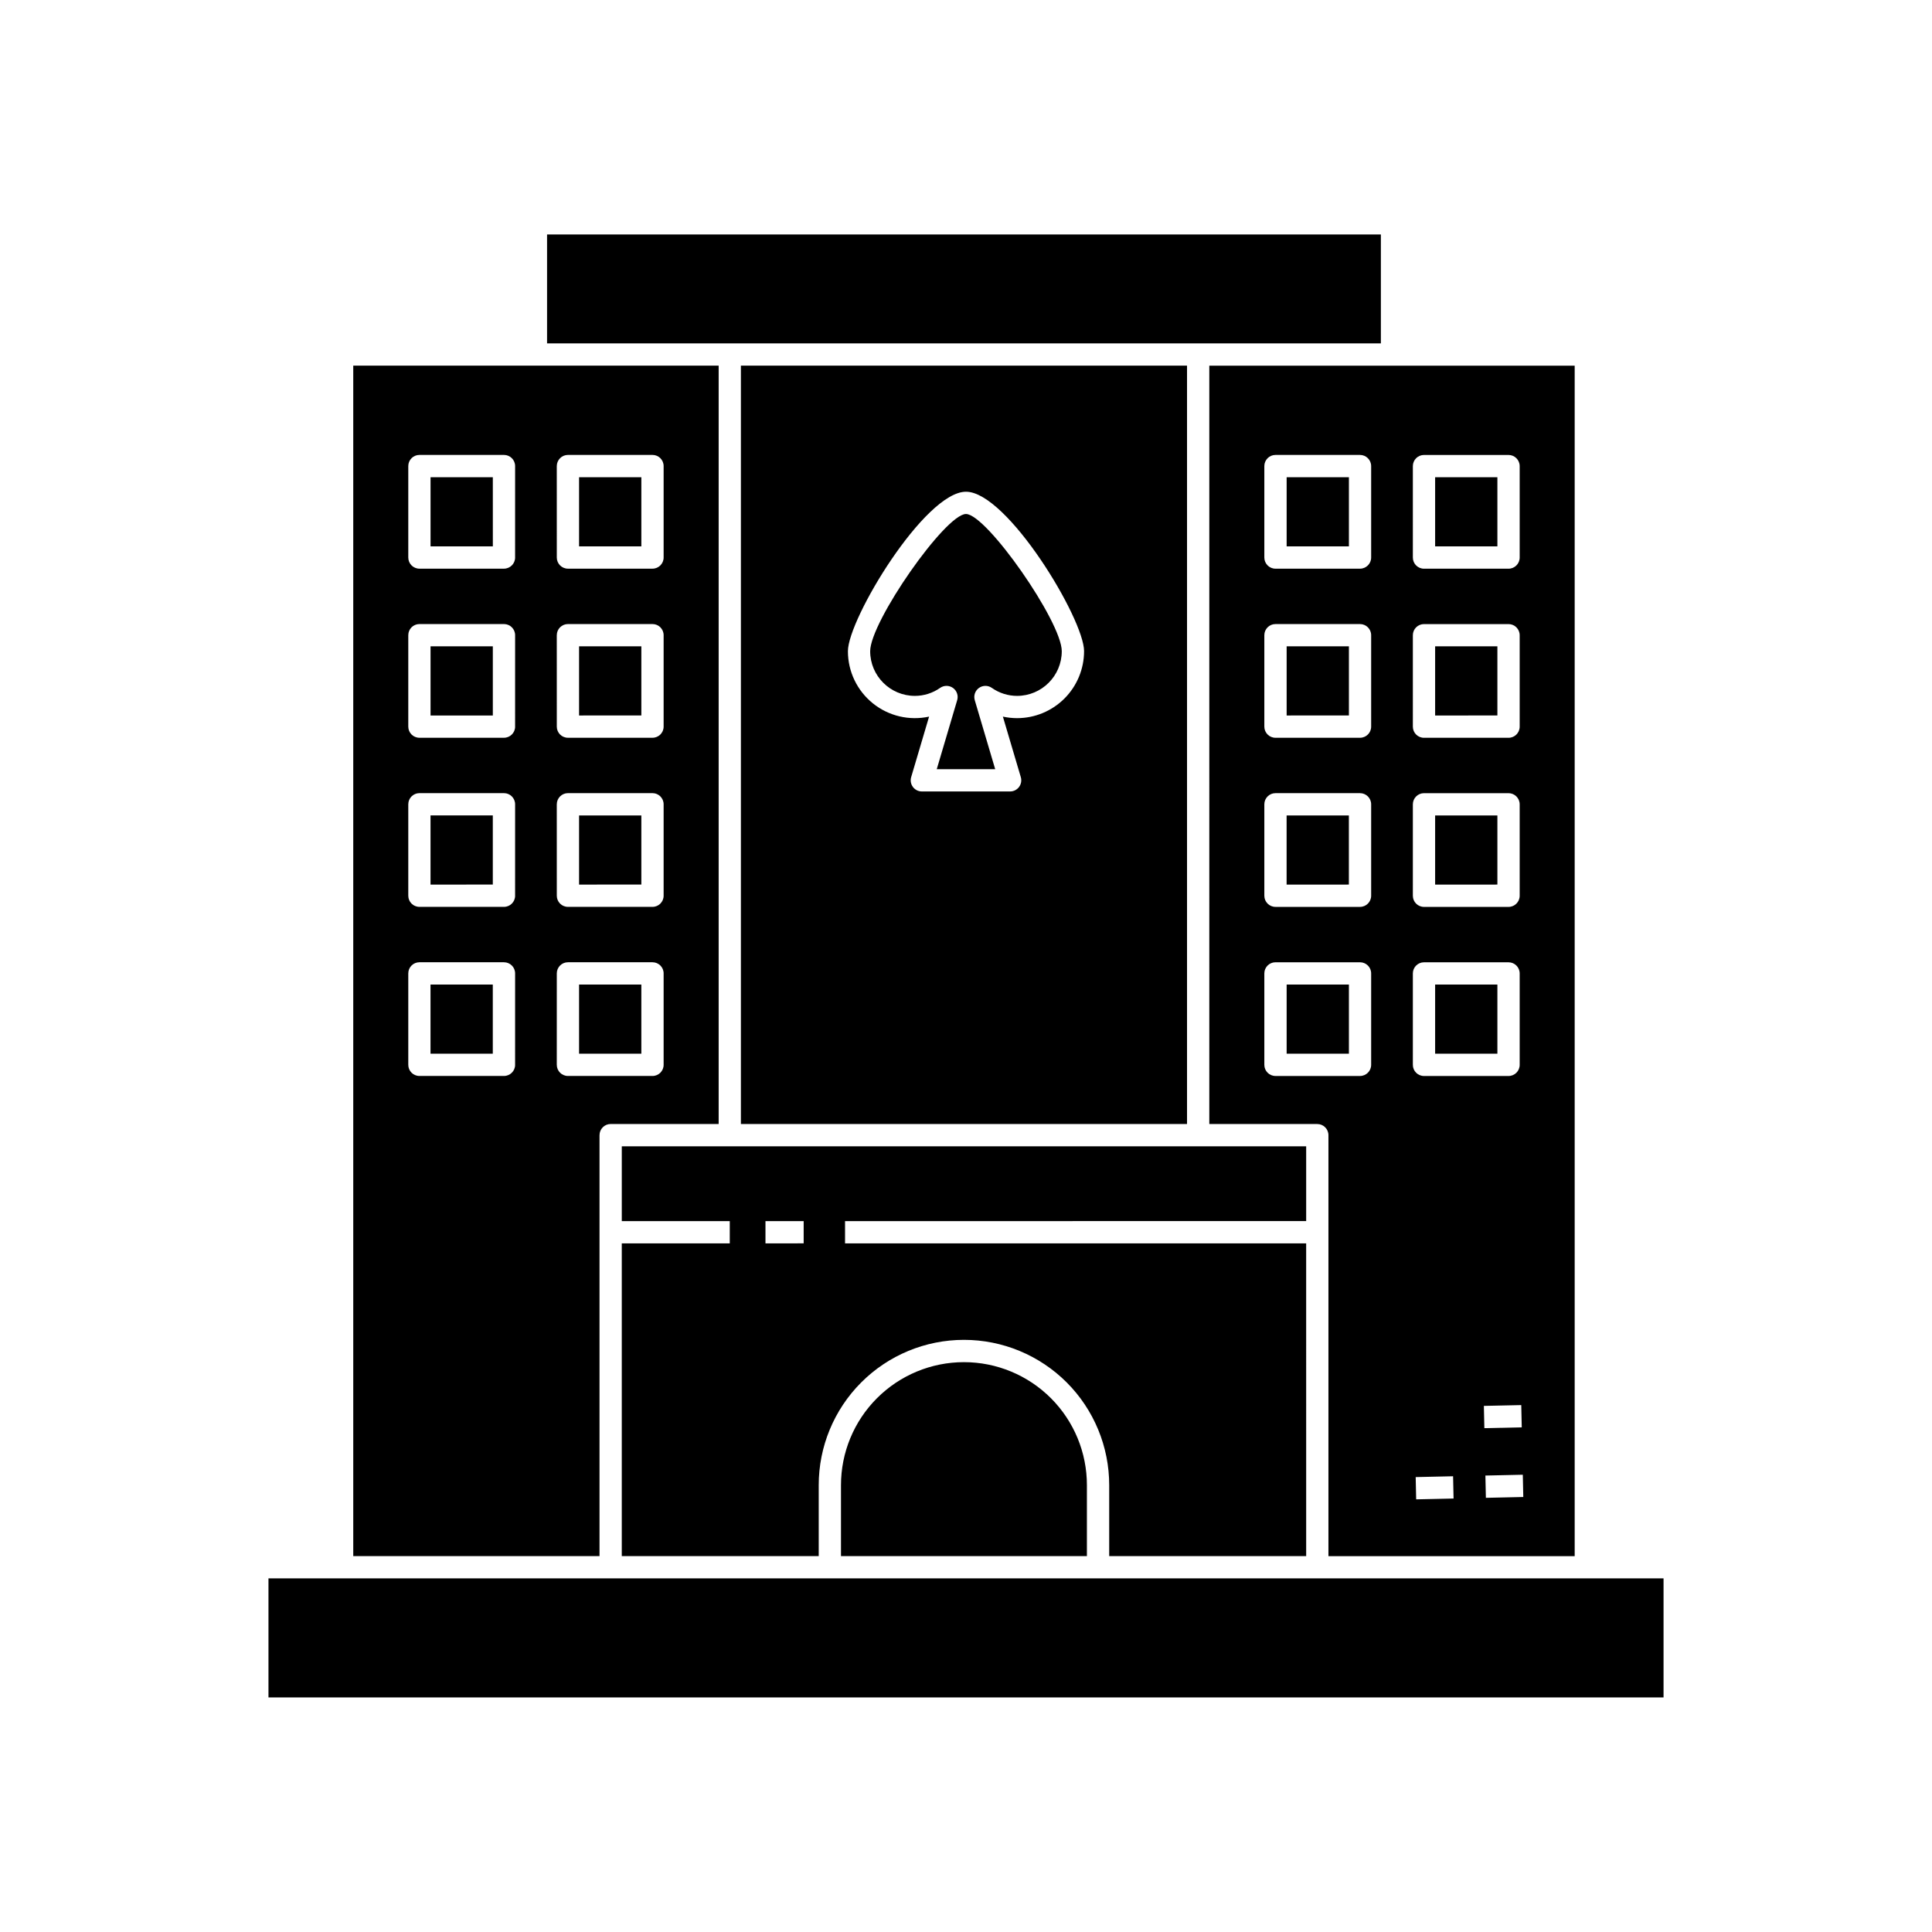 <?xml version="1.0" encoding="UTF-8"?>
<!-- Uploaded to: SVG Repo, www.svgrepo.com, Generator: SVG Repo Mixer Tools -->
<svg fill="#000000" width="800px" height="800px" version="1.1" viewBox="144 144 512 512" xmlns="http://www.w3.org/2000/svg">
 <path d="m464.48 441.88h28.617c1.629 0 2.953 1.324 2.953 2.953v111.56h65.258v-315.48h-96.828zm54.82 99.465-0.129-5.902 9.91-0.219 0.129 5.902zm28.387-0.625-9.914 0.219-0.129-5.902 9.914-0.219zm-0.406-18.457-9.91 0.215-0.129-5.902 9.91-0.215zm-28.859-254.74c0-1.629 1.32-2.953 2.953-2.953h22.406-0.004c1.633 0 2.953 1.324 2.953 2.953v24.234c0 1.629-1.32 2.953-2.953 2.953h-22.402c-1.633 0-2.953-1.324-2.953-2.953zm0 44.816c0-1.629 1.32-2.949 2.953-2.949h22.406-0.004c1.633 0 2.953 1.32 2.953 2.949v24.234c0 1.629-1.32 2.949-2.953 2.949h-22.402c-1.633 0-2.953-1.32-2.953-2.949zm0 44.812v0.004c0-1.629 1.32-2.953 2.953-2.953h22.406-0.004c1.633 0 2.953 1.324 2.953 2.953v24.23c0 1.629-1.32 2.953-2.953 2.953h-22.402c-1.633 0-2.953-1.324-2.953-2.953zm0 44.812v0.004c0-1.629 1.32-2.949 2.953-2.949h22.406-0.004c1.633 0 2.953 1.32 2.953 2.949v24.234c0 1.629-1.32 2.949-2.953 2.949h-22.402c-1.633 0-2.953-1.32-2.953-2.949zm-39.359-134.45v0.004c0-1.629 1.32-2.953 2.949-2.953h22.406c1.629 0 2.953 1.324 2.953 2.953v24.234c0 1.629-1.324 2.953-2.953 2.953h-22.406c-1.629 0-2.949-1.324-2.949-2.953zm0 44.816v0.004c0-1.629 1.32-2.949 2.949-2.949h22.406c1.629 0 2.953 1.32 2.953 2.949v24.234c0 1.629-1.324 2.949-2.953 2.949h-22.406c-1.629 0-2.949-1.32-2.949-2.949zm0 44.812v0.008c0-1.629 1.32-2.953 2.949-2.953h22.406c1.629 0 2.953 1.324 2.953 2.953v24.23c0 1.629-1.324 2.953-2.953 2.953h-22.406c-1.629 0-2.949-1.324-2.949-2.953zm0 44.812v0.008c0-1.629 1.32-2.949 2.949-2.949h22.406c1.629 0 2.953 1.32 2.953 2.949v24.234c0 1.629-1.324 2.949-2.953 2.949h-22.406c-1.629 0-2.949-1.32-2.949-2.949zm11.086 65.645v-19.816h-181.37v19.824h28.617v5.902l-28.621 0.004v82.875h52.195v-18.766c-0.016-10.219 4.035-20.023 11.254-27.254s17.02-11.293 27.234-11.293c10.219 0 20.016 4.062 27.238 11.293 7.219 7.231 11.266 17.035 11.254 27.254v18.766h52.199l-0.004-82.875h-122.2v-5.902zm-133.17 5.902-10.121 0.012v-5.902h10.121zm68.402-156.92c-0.008 6.535-5.305 11.828-11.84 11.836-2.398 0-4.738-0.742-6.699-2.121-1.027-0.719-2.398-0.711-3.414 0.023-1.02 0.734-1.461 2.031-1.105 3.234l5.414 18.289h-15.488l5.414-18.289c0.359-1.203-0.086-2.5-1.102-3.234-1.02-0.734-2.391-0.742-3.418-0.023-1.961 1.379-4.301 2.121-6.699 2.121-6.535-0.008-11.832-5.301-11.84-11.836 0-7.812 19.93-36.363 25.387-36.363 5.461 0 25.391 28.547 25.391 36.363zm6.66 221.04v18.766h-65.172v-18.766c-0.012-8.652 3.414-16.953 9.527-23.074 6.113-6.121 14.41-9.562 23.059-9.562 8.652 0 16.949 3.441 23.062 9.562 6.109 6.121 9.539 14.422 9.523 23.074zm-173.95-132.71h16.504v18.328h-16.504zm79.301-169.91h-48.414v-28.859h220.97v28.859zm2.953 5.902v200.97h118.23v-200.97zm73.199 93.41v0.004c-1.266 0-2.531-0.137-3.769-0.406l4.75 16.043c0.266 0.891 0.09 1.855-0.465 2.602-0.559 0.746-1.434 1.188-2.363 1.188h-23.402c-0.93 0-1.805-0.441-2.363-1.188-0.555-0.746-0.727-1.711-0.465-2.602l4.75-16.043c-5.242 1.141-10.723-0.152-14.902-3.519-4.18-3.367-6.613-8.445-6.609-13.812 0-8.559 20.375-42.266 31.293-42.266s31.293 33.707 31.293 42.266h-0.004c-0.004 4.703-1.875 9.211-5.203 12.539-3.324 3.324-7.836 5.195-12.539 5.199zm87.922 44.109-16.5 0.004v-18.324h16.5zm39.359-44.812-16.5 0.004v-18.328h16.5zm0 44.812-16.5 0.004v-18.324h16.5zm0-89.629-16.5 0.004v-18.328h16.5zm0 134.44-16.5 0.008v-18.328h16.5zm-282.73-63.141h16.504v18.328l-16.504 0.004zm243.38 63.141-16.5 0.008v-18.328h16.5zm0-89.629-16.5 0.008v-18.328h16.5zm0-44.812-16.5 0.004v-18.328h16.5zm-187.51 0-16.504 0.004v-18.328h16.504zm0 44.812-16.504 0.008v-18.328h16.504zm0 44.812-16.504 0.008v-18.324h16.504zm-11.086 66.402 0.004 0.008c0-1.629 1.32-2.953 2.953-2.953h28.617v-200.97h-96.836v315.48h65.262zm-22.371-18.633 0.004 0.008c0 1.629-1.32 2.949-2.953 2.949h-22.41c-1.629 0-2.949-1.32-2.949-2.949v-24.234c0-1.629 1.32-2.949 2.949-2.949h22.41c1.633 0 2.953 1.32 2.953 2.949zm0-44.812 0.004 0.004c0 1.629-1.32 2.953-2.953 2.953h-22.41c-1.629 0-2.949-1.324-2.949-2.953v-24.23c0-1.629 1.32-2.953 2.949-2.953h22.41c1.633 0 2.953 1.324 2.953 2.953zm0-44.812 0.004 0.004c0 1.629-1.32 2.949-2.953 2.949h-22.41c-1.629 0-2.949-1.32-2.949-2.949v-24.234c0-1.629 1.32-2.949 2.949-2.949h22.41c1.633 0 2.953 1.32 2.953 2.949zm0-44.812h0.004c0 1.629-1.32 2.953-2.953 2.953h-22.41c-1.629 0-2.949-1.324-2.949-2.953v-24.234c0-1.629 1.32-2.953 2.949-2.953h22.41c1.633 0 2.953 1.324 2.953 2.953zm11.047-24.234h0.004c0-1.629 1.32-2.953 2.953-2.953h22.41c1.629 0 2.949 1.324 2.949 2.953v24.234c0 1.629-1.32 2.953-2.949 2.953h-22.41c-1.633 0-2.953-1.324-2.953-2.953zm0 44.816h0.004c0-1.629 1.32-2.949 2.953-2.949h22.41c1.629 0 2.949 1.32 2.949 2.949v24.234c0 1.629-1.32 2.949-2.949 2.949h-22.41c-1.633 0-2.953-1.32-2.953-2.949zm0 44.812 0.004 0.004c0-1.629 1.32-2.953 2.953-2.953h22.41c1.629 0 2.949 1.324 2.949 2.953v24.23c0 1.629-1.32 2.953-2.949 2.953h-22.41c-1.633 0-2.953-1.324-2.953-2.953zm0 69.047 0.004-24.23c0-1.629 1.32-2.949 2.953-2.949h22.41c1.629 0 2.949 1.32 2.949 2.949v24.234c0 1.629-1.32 2.949-2.949 2.949h-22.41c-1.633 0-2.953-1.32-2.953-2.949zm-76.406 136.1h369.71v31.551h-369.71zm42.953-291.82h16.504l0.004 18.328h-16.508zm0 44.816h16.504v18.328h-16.504zm39.359 89.629h16.504v18.328h-16.504z"/>
</svg>